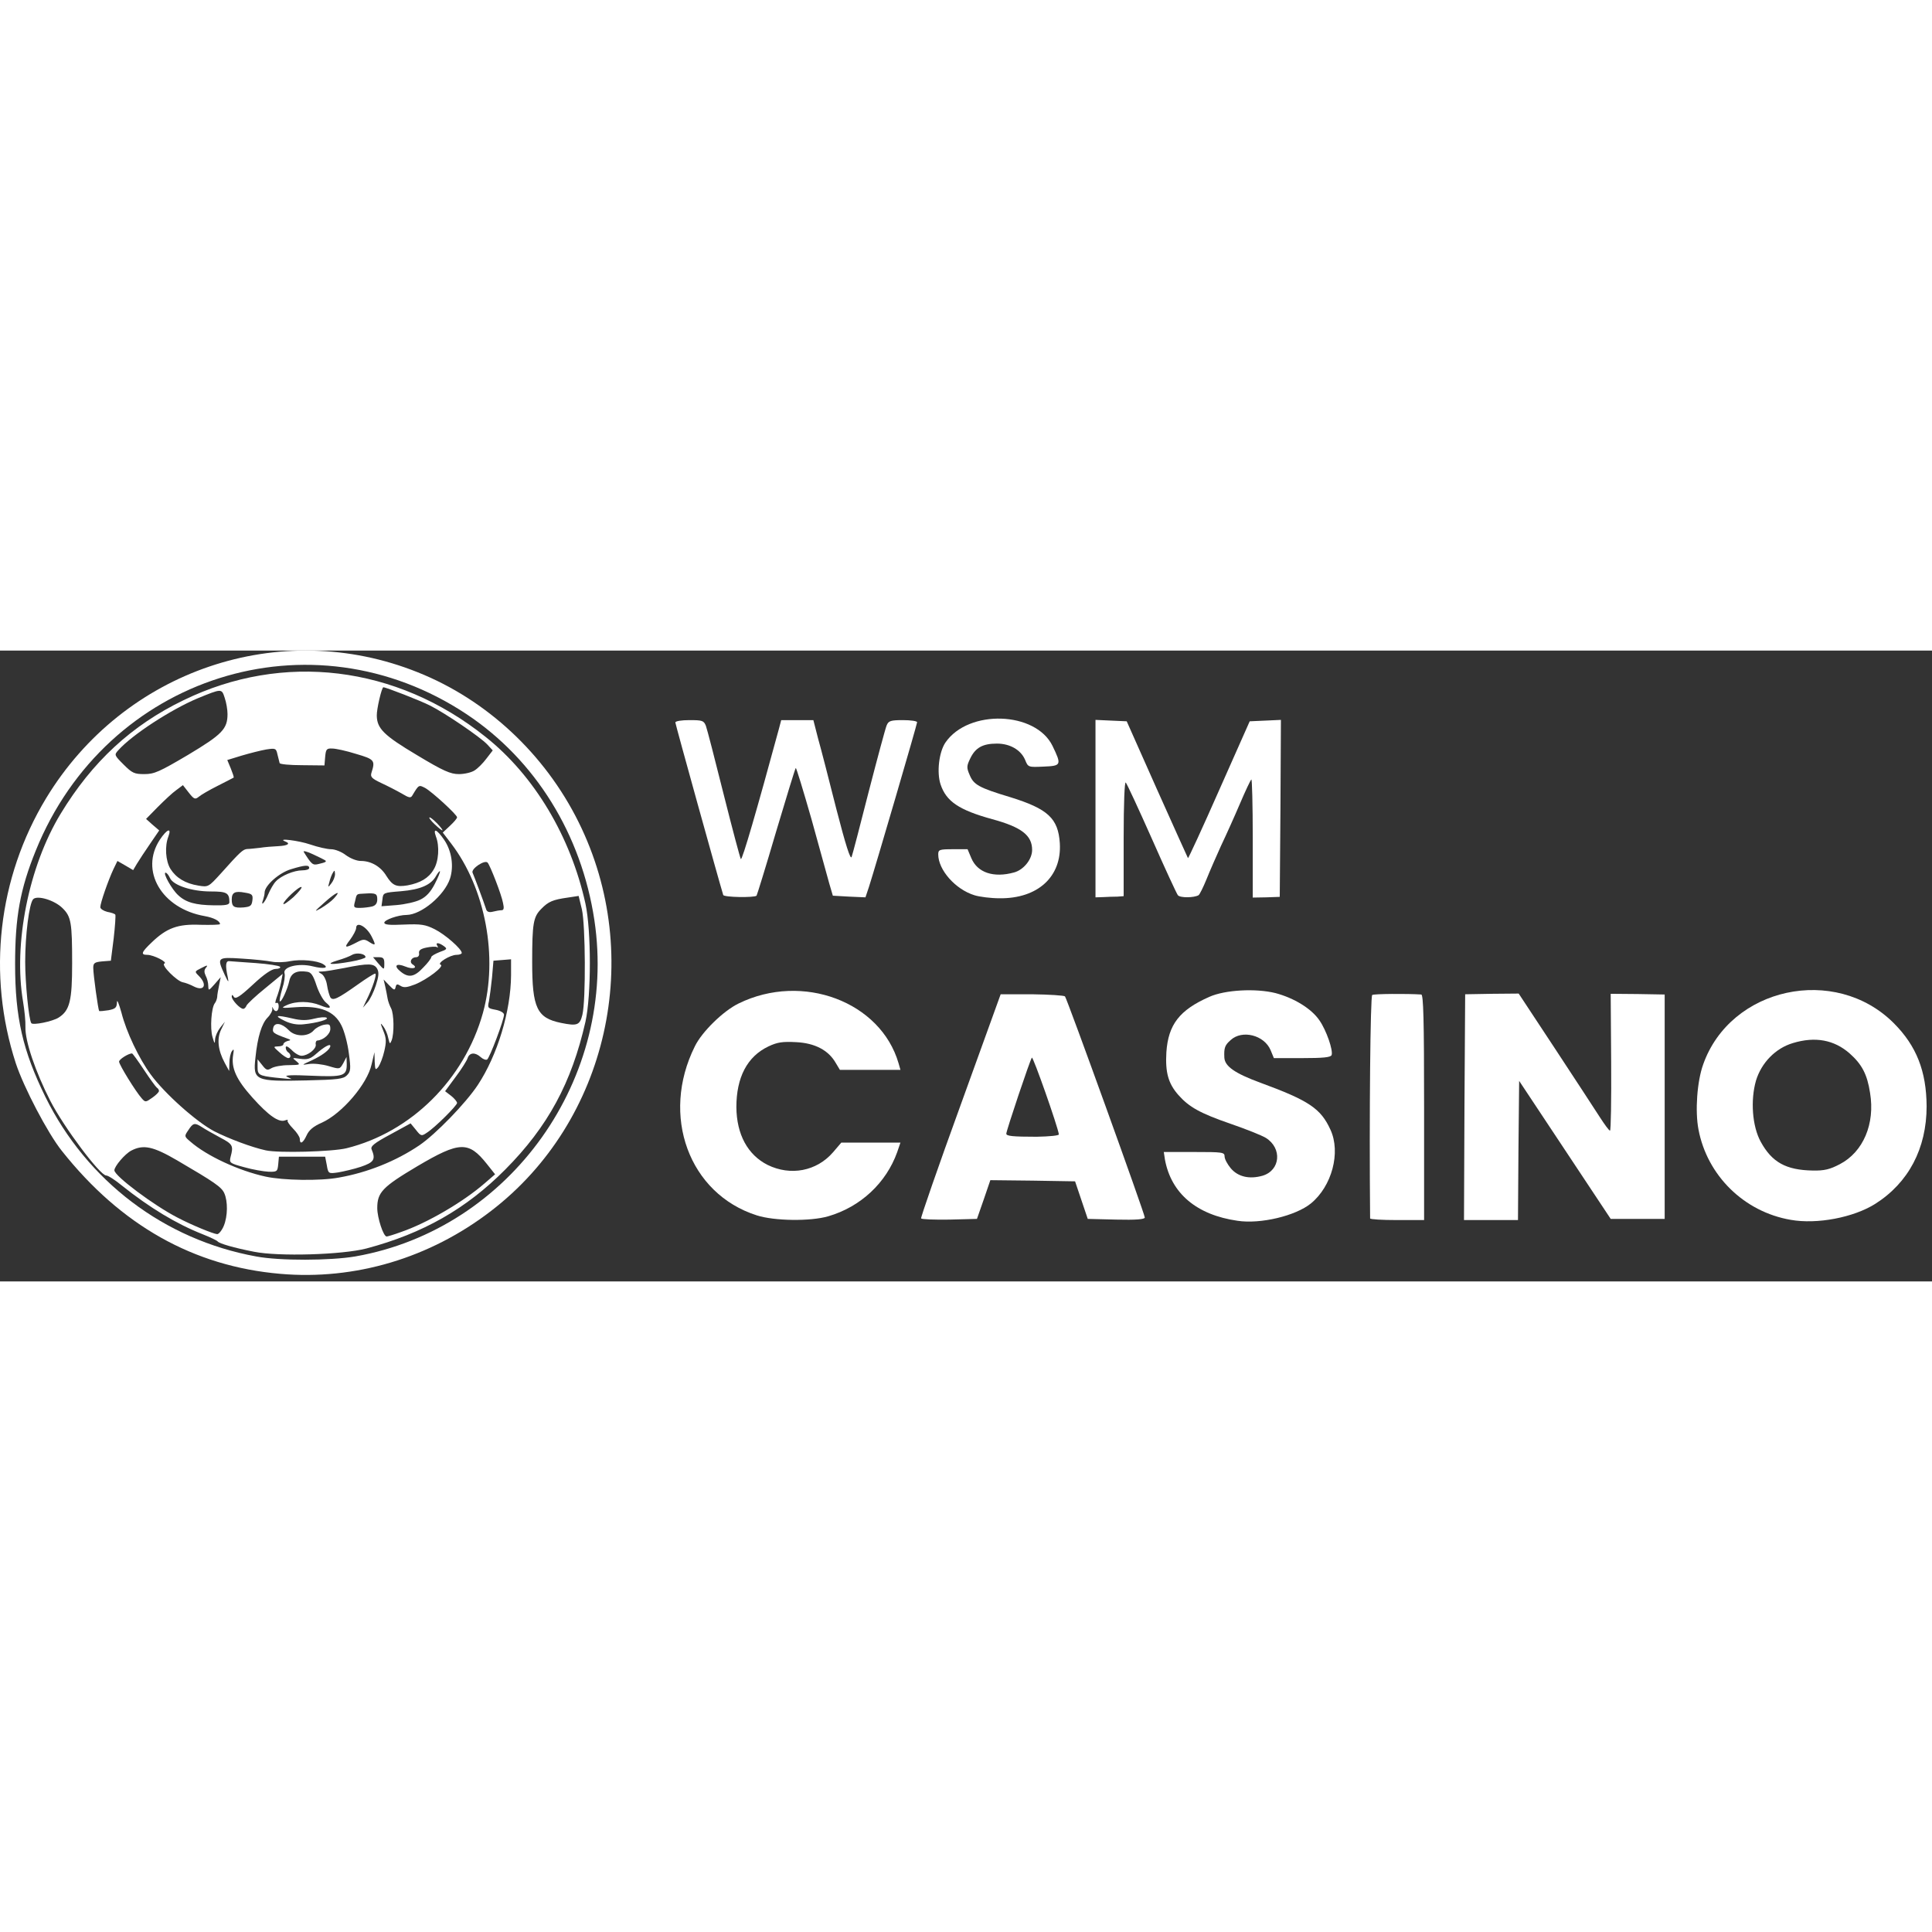 <?xml version="1.0"?>
<svg xmlns="http://www.w3.org/2000/svg" width="150" height="150" viewBox="0 0 294 96" fill="none">
<rect x="0" y="0" width="294" height="96" fill="#333333" stroke="none"/>
<path d="M42.623 94.842C29.479 93.699 18.406 87.484 9.405 76.126C7.262 73.447 3.619 66.482 2.405 62.803C-1.989 49.302 -0.31 34.586 7.012 22.478C18.835 2.976 42.623 -5.096 63.553 3.298C74.054 7.477 82.912 15.727 88.055 26.121C98.163 46.516 92.52 71.625 74.733 85.269C65.41 92.449 54.017 95.842 42.623 94.842ZM54.052 92.199C77.697 88.055 94.056 65.018 90.448 41.016C88.484 27.979 81.483 16.656 71.018 9.691C47.373 -6.025 16.192 3.833 5.441 30.443C3.048 36.337 2.298 40.587 2.298 47.73C2.298 55.874 3.476 60.91 6.905 67.911C13.227 80.733 25.014 89.663 38.979 92.199C42.551 92.877 50.266 92.842 54.052 92.199Z" fill="white"/>
<path d="M38.658 91.484C35.551 90.877 33.372 90.234 33.122 89.913C33.015 89.77 31.979 89.27 30.8 88.805C26.835 87.234 22.799 84.805 18.549 81.412C17.513 80.555 16.442 79.876 16.156 79.876C15.227 79.876 9.727 72.554 7.655 68.518C5.405 64.125 3.798 59.41 3.869 57.267C3.905 56.445 3.726 54.731 3.512 53.445C2.012 44.623 4.369 32.836 9.227 24.835C14.013 16.942 20.014 11.37 27.943 7.548C43.051 0.19 60.303 2.262 73.876 13.12C81.305 19.014 86.841 28.3 89.091 38.515C89.984 42.658 89.984 52.445 89.091 56.481C86.984 65.768 83.376 72.447 76.876 78.983C70.947 84.948 64.375 88.698 55.767 90.984C52.052 91.949 42.408 92.234 38.658 91.484ZM61.017 88.484C64.982 87.127 70.482 83.912 73.768 81.055L75.34 79.698L74.09 78.126C71.304 74.626 69.947 74.661 63.482 78.483C58.196 81.626 57.41 82.448 57.41 84.841C57.41 86.305 58.338 89.163 58.838 89.163C58.981 89.163 59.946 88.877 61.017 88.484ZM34.05 87.555C34.658 86.091 34.693 83.805 34.122 82.555C33.693 81.626 32.657 80.912 26.978 77.59C23.299 75.447 21.835 75.126 19.978 76.09C19.013 76.59 17.406 78.483 17.406 79.09C17.406 79.948 23.478 84.484 27.05 86.305C29.229 87.448 32.479 88.77 33.05 88.805C33.3 88.805 33.765 88.234 34.05 87.555ZM51.552 80.198C55.874 79.448 60.267 77.697 63.839 75.269C66.303 73.59 70.875 68.875 72.697 66.125C75.697 61.589 77.733 54.874 77.769 49.409V46.98L76.447 47.087L75.09 47.195L74.876 49.73C74.733 51.123 74.518 52.731 74.411 53.338C74.161 54.374 74.233 54.445 75.411 54.66C76.161 54.802 76.697 55.124 76.697 55.41C76.697 56.195 74.518 61.982 74.126 62.232C73.947 62.339 73.518 62.196 73.161 61.874C72.304 61.089 71.447 61.16 71.161 62.017C71.054 62.375 70.232 63.696 69.339 64.875L67.732 67.054L68.661 67.768C69.161 68.161 69.554 68.661 69.554 68.839C69.554 69.232 66.196 72.59 64.946 73.376C64.16 73.911 64.053 73.911 63.303 72.947L62.482 71.947L59.41 73.626C56.945 74.947 56.338 75.447 56.553 75.912C57.195 77.447 56.91 77.876 54.91 78.555C53.838 78.912 52.266 79.269 51.445 79.412C49.98 79.626 49.945 79.59 49.73 78.305L49.48 77.019H45.98H42.444L42.337 78.197C42.23 79.269 42.158 79.34 40.873 79.305C40.122 79.269 38.444 78.983 37.194 78.626C34.943 78.019 34.872 77.947 35.086 77.055C35.551 75.34 35.443 75.126 33.479 74.09C32.407 73.518 31.157 72.804 30.729 72.518C29.622 71.804 29.372 71.875 28.657 72.983C28.014 73.911 28.05 73.947 28.979 74.733C31.479 76.912 36.336 79.162 40.444 80.055C43.087 80.626 48.695 80.733 51.552 80.198ZM52.731 75.733C62.553 73.304 70.661 65.268 73.483 55.16C75.84 46.695 73.876 36.194 68.661 29.372L67.375 27.693L68.482 26.657C69.054 26.121 69.554 25.55 69.554 25.371C69.554 24.978 65.732 21.478 64.696 20.907C63.732 20.407 63.732 20.407 62.767 22.014C62.517 22.478 62.267 22.442 61.089 21.728C60.339 21.299 58.946 20.585 58.017 20.156C56.588 19.478 56.338 19.228 56.517 18.621C57.124 16.727 57.017 16.549 54.195 15.727C52.731 15.263 51.088 14.906 50.552 14.906C49.695 14.87 49.588 15.013 49.48 16.192L49.373 17.478L45.98 17.442C44.123 17.442 42.587 17.299 42.551 17.12C42.516 16.978 42.373 16.37 42.23 15.835C42.016 14.87 41.944 14.835 40.515 15.049C39.694 15.192 38.015 15.62 36.801 15.977L34.586 16.656L35.122 17.942C35.408 18.656 35.622 19.264 35.551 19.335C35.479 19.371 34.408 19.942 33.122 20.585C31.836 21.228 30.55 21.978 30.229 22.264C29.693 22.692 29.514 22.621 28.729 21.621L27.836 20.478L26.835 21.228C26.264 21.621 25.014 22.799 24.014 23.8L22.228 25.621L23.228 26.514L24.228 27.371L22.835 29.407C22.049 30.55 21.156 31.907 20.835 32.443L20.264 33.408L19.049 32.693L17.87 32.015L17.263 33.265C16.477 34.944 15.263 38.408 15.263 39.051C15.263 39.301 15.763 39.623 16.335 39.765C16.942 39.873 17.477 40.051 17.549 40.194C17.62 40.301 17.513 41.944 17.299 43.801L16.87 47.195L15.513 47.302C14.406 47.409 14.191 47.552 14.191 48.266C14.191 49.338 14.942 54.66 15.085 54.838C15.156 54.91 15.799 54.838 16.513 54.731C17.585 54.517 17.763 54.338 17.799 53.517C17.799 52.981 18.085 53.695 18.478 55.088C19.228 58.053 21.156 62.089 22.942 64.518C25.05 67.411 29.943 71.768 32.622 73.161C34.8 74.269 38.301 75.59 40.444 76.054C42.373 76.483 50.516 76.269 52.731 75.733ZM24.192 67.018C24.192 66.839 24.05 66.625 23.871 66.518C23.692 66.375 22.799 65.16 21.907 63.803C20.978 62.41 20.192 61.303 20.085 61.303C19.549 61.303 18.12 62.196 18.12 62.553C18.12 63.017 20.656 67.125 21.585 68.161C22.121 68.768 22.192 68.732 23.157 68.054C23.728 67.661 24.192 67.196 24.192 67.018ZM8.941 55.838C10.62 54.767 10.977 53.267 10.977 47.623C10.977 41.408 10.834 40.48 9.513 39.194C8.298 37.98 5.655 37.194 5.048 37.837C4.441 38.48 3.833 43.301 3.833 47.373C3.833 50.481 4.369 56.088 4.762 56.696C4.976 57.053 8.012 56.445 8.941 55.838ZM88.627 55.41C89.163 53.159 89.091 41.801 88.555 39.408L88.055 37.337L86.412 37.587C84.126 37.908 83.448 38.194 82.376 39.301C81.162 40.515 80.983 41.48 80.983 47.409C80.983 54.374 81.698 55.91 85.377 56.66C87.841 57.16 88.234 57.017 88.627 55.41ZM76.304 39.515C76.662 39.515 76.733 39.23 76.554 38.444C76.34 37.194 74.59 32.693 74.197 32.265C73.768 31.8 71.661 33.193 71.911 33.8C72.125 34.265 73.59 38.158 74.018 39.48C74.161 39.765 74.483 39.873 75.019 39.73C75.447 39.623 76.019 39.515 76.304 39.515ZM28.621 15.87C33.8 12.763 34.622 11.941 34.622 9.655C34.622 9.013 34.443 7.905 34.193 7.191C33.729 5.762 33.765 5.762 30.086 7.262C26.014 8.977 20.121 12.799 18.013 15.156C17.37 15.87 17.37 15.906 18.799 17.335C20.121 18.656 20.442 18.799 21.978 18.799C23.478 18.799 24.264 18.442 28.621 15.87ZM72.233 18.228C72.697 17.942 73.518 17.12 74.018 16.442L74.983 15.192L74.161 14.299C73.09 13.156 67.732 9.513 65.446 8.37C63.982 7.62 58.731 5.584 58.338 5.584C58.088 5.584 57.303 8.941 57.338 9.905C57.374 11.87 58.41 12.906 63.446 15.906C67.482 18.335 68.554 18.799 69.839 18.799C70.661 18.799 71.768 18.549 72.233 18.228Z" fill="white"/>
<path d="M45.623 74.304C45.623 74.019 45.159 73.304 44.587 72.733C44.016 72.161 43.658 71.59 43.766 71.483C43.908 71.375 43.73 71.375 43.408 71.483C42.444 71.875 40.873 70.768 38.408 68.018C35.943 65.268 35.158 63.517 35.479 61.517C35.622 60.66 35.586 60.553 35.3 60.946C35.086 61.232 34.908 62.053 34.908 62.732L34.872 63.982L34.193 62.732C33.157 60.803 32.979 59.053 33.657 57.66L34.229 56.481L33.515 57.374C33.122 57.874 32.765 58.66 32.729 59.16C32.693 59.91 32.657 59.874 32.336 58.803C31.943 57.481 32.157 54.338 32.693 53.66C32.872 53.445 33.015 53.017 33.05 52.731C33.05 52.445 33.193 51.624 33.336 50.945L33.586 49.695L32.657 50.766C31.729 51.802 31.729 51.802 31.693 51.016C31.693 50.552 31.515 49.873 31.3 49.48C31.05 48.945 31.05 48.623 31.336 48.266C31.693 47.837 31.55 47.837 30.657 48.302C29.586 48.838 29.586 48.838 30.264 49.516C31.586 50.838 31.086 51.909 29.514 51.123C28.979 50.838 28.228 50.552 27.836 50.481C26.943 50.338 24.442 47.837 25.014 47.623C25.585 47.445 23.371 46.302 22.407 46.302C21.371 46.302 21.514 45.909 23.049 44.444C25.371 42.194 27.085 41.587 30.479 41.73C32.122 41.766 33.479 41.73 33.479 41.623C33.479 41.158 32.55 40.658 31.157 40.408C24.585 39.265 21.228 33.479 24.335 28.764C25.407 27.157 26.157 26.871 25.621 28.3C25.05 29.764 25.192 32.015 25.942 33.229C26.8 34.586 28.193 35.444 30.193 35.765C31.693 36.015 31.729 35.979 33.586 33.943C36.586 30.586 36.979 30.229 37.658 30.193C38.015 30.193 38.872 30.086 39.551 30.015C40.23 29.907 41.48 29.8 42.337 29.764C43.801 29.693 44.266 29.372 43.408 29.05C42.015 28.479 45.48 28.907 47.23 29.514C48.373 29.907 49.802 30.229 50.373 30.229C50.98 30.229 51.981 30.622 52.623 31.122C53.302 31.622 54.267 32.015 54.909 32.015C56.481 32.015 57.945 32.872 58.803 34.301C59.731 35.765 60.303 36.015 62.017 35.729C63.946 35.372 65.232 34.622 65.982 33.336C66.768 32.086 66.91 29.764 66.339 28.3C65.839 26.907 66.482 27.193 67.589 28.8C68.732 30.479 69.089 32.8 68.482 34.694C67.625 37.265 64.125 40.194 61.874 40.23C60.589 40.23 58.481 40.98 58.481 41.408C58.481 41.73 59.303 41.801 61.481 41.694C64.089 41.587 64.732 41.694 66.16 42.408C67.732 43.194 70.268 45.409 70.268 46.016C70.268 46.159 69.911 46.302 69.482 46.302C68.482 46.302 66.446 47.587 67.053 47.802C67.696 48.016 65.017 50.052 63.16 50.802C61.946 51.266 61.446 51.338 60.946 51.016C60.446 50.695 60.303 50.731 60.196 51.231C60.089 51.731 59.946 51.695 59.231 50.945L58.374 50.052L58.624 51.123C58.767 51.731 58.91 52.552 58.981 52.945C59.053 53.374 59.303 54.052 59.517 54.445C59.946 55.267 60.017 58.267 59.588 59.339C59.338 59.946 59.303 59.874 59.088 58.981C58.981 58.374 58.624 57.588 58.338 57.196C57.838 56.553 57.838 56.624 58.338 57.874C58.803 59.017 58.803 59.553 58.481 60.946C58.267 61.91 57.838 62.982 57.588 63.339C57.124 63.91 57.088 63.839 57.017 62.553L56.981 61.124L56.552 62.946C55.91 65.946 52.052 70.447 48.98 71.84C47.659 72.411 47.016 72.983 46.659 73.768C46.123 74.947 45.623 75.233 45.623 74.304ZM52.802 64.625C53.374 64.053 53.409 63.66 53.088 61.303C52.909 59.839 52.409 57.91 51.945 57.017C50.873 54.874 48.766 54.017 45.087 54.267C42.766 54.445 42.658 54.41 43.658 53.945C45.087 53.302 47.159 53.338 48.73 53.981C50.266 54.624 50.659 54.41 49.587 53.552C49.159 53.195 48.516 52.017 48.159 50.945C47.659 49.409 47.337 48.945 46.73 48.873C45.123 48.623 44.266 49.088 44.016 50.302C43.73 51.588 42.801 53.588 42.587 53.374C42.48 53.302 42.658 52.445 42.944 51.481C43.266 50.516 43.408 49.445 43.301 49.123C42.98 48.123 45.444 47.516 47.587 48.052C49.302 48.48 50.123 48.302 49.195 47.73C48.266 47.159 45.766 46.945 44.123 47.266C43.301 47.445 42.015 47.48 41.337 47.337C40.658 47.195 38.587 46.98 36.801 46.873C33.015 46.623 32.979 46.694 34.193 49.338C34.765 50.552 34.836 50.588 34.658 49.695C34.265 47.909 34.336 47.195 34.908 47.266C35.193 47.302 37.015 47.409 38.908 47.552C40.837 47.695 42.48 47.945 42.623 48.123C42.73 48.302 42.408 48.445 41.944 48.445C41.373 48.445 40.194 49.23 38.479 50.838C36.479 52.695 35.836 53.088 35.586 52.695C35.372 52.338 35.265 52.338 35.265 52.659C35.265 53.159 36.515 54.517 37.015 54.517C37.194 54.517 37.408 54.302 37.515 54.017C37.622 53.767 38.908 52.552 40.372 51.373L43.016 49.195L42.766 50.516C42.623 51.231 42.301 52.302 42.087 52.838C41.873 53.445 41.837 53.767 42.051 53.624C42.265 53.517 42.408 53.731 42.408 54.124C42.408 54.945 41.873 55.124 41.551 54.445C41.444 54.16 41.373 54.195 41.444 54.517C41.48 54.802 41.158 55.41 40.73 55.838C39.837 56.731 39.194 58.767 38.872 61.946C38.479 65.446 38.801 65.589 46.659 65.41C51.373 65.303 52.266 65.196 52.802 64.625ZM57.195 50.945C57.624 49.623 57.695 48.98 57.41 48.445C56.945 47.587 56.088 47.552 52.409 48.302C50.945 48.588 49.409 48.838 49.016 48.838C48.373 48.838 48.337 48.873 48.909 49.195C49.266 49.373 49.659 50.159 49.766 50.909C49.873 51.659 50.123 52.481 50.266 52.767C50.659 53.338 51.338 53.017 54.517 50.766C55.767 49.873 56.91 49.159 57.088 49.159C57.41 49.159 56.695 51.373 55.731 53.267L55.231 54.338L55.91 53.552C56.302 53.124 56.874 51.945 57.195 50.945ZM64.41 48.23C65.089 47.552 65.625 46.837 65.625 46.659C65.625 46.48 66.196 46.159 66.91 45.873C68.053 45.48 68.089 45.373 67.553 44.98C66.768 44.409 66.196 44.373 66.553 44.944C66.696 45.159 66.66 45.266 66.482 45.123C66.303 45.016 65.589 45.051 64.91 45.194C64.017 45.373 63.696 45.623 63.767 46.052C63.839 46.409 63.624 46.659 63.339 46.659C62.589 46.659 62.231 47.409 62.803 47.766C63.66 48.302 62.803 48.552 61.696 48.087C60.303 47.516 59.839 47.945 60.946 48.838C62.16 49.838 63.053 49.695 64.41 48.23ZM58.481 47.552C58.481 46.837 58.303 46.659 57.624 46.659H56.767L57.517 47.552C58.481 48.659 58.481 48.659 58.481 47.552ZM53.374 47.337C54.624 47.123 55.624 46.802 55.624 46.659C55.624 46.123 54.267 45.909 53.588 46.302C53.231 46.516 52.231 46.909 51.338 47.159C49.337 47.766 50.338 47.873 53.374 47.337ZM54.552 44.266C55.267 43.909 55.552 43.909 56.231 44.373C57.195 44.98 57.231 44.837 56.517 43.444C55.731 41.944 54.195 41.158 54.195 42.23C54.195 42.516 53.767 43.337 53.266 44.016C52.266 45.302 52.445 45.373 54.552 44.266ZM50.802 37.729C52.052 36.372 51.159 36.729 49.373 38.337C47.766 39.765 47.73 39.837 48.873 39.194C49.587 38.765 50.445 38.122 50.802 37.729ZM38.408 38.015C38.515 37.158 38.372 37.015 37.265 36.837C35.765 36.551 35.265 36.801 35.265 37.872C35.265 38.98 35.586 39.194 37.051 39.087C38.122 38.98 38.301 38.837 38.408 38.015ZM56.624 38.944C57.16 38.801 57.41 38.444 57.41 37.872C57.41 36.979 57.195 36.872 55.481 36.979C54.195 37.051 54.302 36.944 54.017 38.194C53.767 39.087 53.838 39.158 54.767 39.158C55.338 39.158 56.16 39.051 56.624 38.944ZM34.908 38.301C34.908 36.872 34.515 36.658 32.086 36.658C29.193 36.658 26.371 35.729 25.871 34.622C25.657 34.158 25.371 33.8 25.192 33.8C24.728 33.8 26.157 36.372 27.121 37.229C28.3 38.337 29.764 38.73 32.514 38.765C34.336 38.801 34.908 38.694 34.908 38.301ZM45.873 35.979C45.516 35.836 43.123 38.087 43.123 38.551C43.123 38.73 43.801 38.265 44.658 37.515C45.48 36.729 46.016 36.051 45.873 35.979ZM63.946 37.908C64.839 37.479 65.518 36.765 66.16 35.515C66.66 34.551 67.018 33.658 66.946 33.586C66.875 33.515 66.625 33.836 66.375 34.265C65.625 35.658 63.982 36.372 61.017 36.622C58.338 36.837 58.303 36.837 58.196 37.872L58.053 38.908L60.339 38.73C61.624 38.622 63.232 38.265 63.946 37.908ZM40.801 37.122C41.123 36.372 41.623 35.479 41.98 35.122C42.766 34.265 44.73 33.443 46.016 33.443C46.587 33.443 47.052 33.3 47.052 33.086C47.052 32.586 46.409 32.622 44.301 33.265C42.48 33.8 40.265 35.765 40.265 36.837C40.265 37.087 40.158 37.551 40.051 37.872C39.587 39.087 40.301 38.372 40.801 37.122ZM50.98 34.015C50.945 33.408 50.909 33.372 50.659 33.8C50.48 34.086 50.23 34.729 50.123 35.229C49.873 36.086 49.909 36.086 50.409 35.444C50.73 35.051 50.98 34.408 50.98 34.015ZM49.516 32.157C49.695 31.979 49.695 31.979 47.659 31.015C46.694 30.55 46.051 30.407 46.23 30.657C47.444 32.586 47.587 32.693 48.48 32.479C48.98 32.372 49.445 32.229 49.516 32.157Z" fill="white"/>
<path d="M41.873 64.982C39.372 64.696 39.194 64.553 39.194 63.339V62.196L39.908 63.089C40.515 63.875 40.694 63.91 41.301 63.553C41.73 63.303 42.873 63.089 43.908 63.089C45.694 63.053 45.766 63.053 45.087 62.482C44.408 61.946 44.444 61.946 45.694 62.124C46.73 62.267 47.194 62.16 48.016 61.446C49.302 60.303 50.266 59.767 50.266 60.16C50.266 60.696 49.087 61.589 47.409 62.374C45.837 63.089 45.837 63.089 47.052 62.91C47.73 62.803 49.052 62.946 50.016 63.232C51.695 63.732 51.695 63.732 52.231 62.803L52.731 61.839L52.766 62.946C52.766 64.732 52.302 64.91 47.373 64.696C44.444 64.553 43.194 64.625 43.658 64.839L44.373 65.196L43.658 65.16C43.266 65.125 42.48 65.053 41.873 64.982Z" fill="white"/>
<path d="M42.516 61.124C41.551 60.267 41.551 60.267 42.337 60.231C42.766 60.231 43.123 60.089 43.123 59.91C43.123 59.731 43.408 59.517 43.766 59.41C44.301 59.303 44.301 59.231 43.658 59.017C41.515 58.231 41.408 58.124 41.587 57.374C41.801 56.517 42.908 56.695 43.944 57.767C44.908 58.803 46.909 58.803 47.766 57.767C48.087 57.41 48.766 57.053 49.302 56.946C50.123 56.803 50.266 56.874 50.266 57.588C50.266 58.338 49.23 59.267 48.302 59.339C48.123 59.339 47.98 59.624 48.052 59.946C48.159 60.624 46.837 61.66 45.873 61.66C45.516 61.66 44.837 61.267 44.373 60.767C43.801 60.231 43.48 60.089 43.48 60.41C43.48 60.696 43.658 61.017 43.837 61.124C44.301 61.41 44.301 62.017 43.873 62.017C43.658 62.017 43.051 61.624 42.516 61.124Z" fill="white"/>
<path d="M43.301 56.338C41.623 55.517 42.015 55.41 44.48 55.981C45.801 56.303 46.659 56.303 47.802 56.017C48.623 55.803 49.516 55.731 49.695 55.874C50.123 56.124 48.302 56.66 46.159 56.874C45.23 56.981 44.23 56.803 43.301 56.338Z" fill="white"/>
<path d="M66.16 26.443C65.625 25.943 65.267 25.478 65.339 25.407C65.446 25.3 65.946 25.728 66.518 26.3C67.768 27.621 67.518 27.729 66.16 26.443Z" fill="white"/>
<path d="M188.314 86.77C182.1 85.877 178.242 82.626 177.278 77.483L177.099 76.304H181.707C186.064 76.304 186.35 76.34 186.35 76.983C186.35 77.376 186.779 78.162 187.279 78.769C188.386 80.09 190.136 80.483 192.136 79.912C194.851 79.09 195.136 75.733 192.636 74.161C191.993 73.768 189.565 72.804 187.279 72.018C182.635 70.411 180.957 69.482 179.314 67.625C177.778 65.875 177.313 64.196 177.492 61.124C177.778 56.91 179.492 54.695 184.028 52.695C186.421 51.624 191.1 51.373 194.101 52.124C196.922 52.874 199.565 54.481 200.78 56.267C201.851 57.803 202.887 60.839 202.637 61.553C202.494 61.91 201.316 62.017 198.137 62.017H193.851L193.351 60.803C192.386 58.517 189.029 57.66 187.279 59.267C186.386 60.053 186.243 60.446 186.314 61.946C186.386 63.267 187.922 64.339 191.815 65.768C199.208 68.482 200.994 69.697 202.459 72.911C204.066 76.376 202.673 81.519 199.494 84.126C197.172 86.019 191.815 87.305 188.314 86.77Z" fill="white"/>
<path d="M272.501 86.627C265.393 85.412 259.785 79.876 258.464 72.876C257.928 70.09 258.249 65.553 259.178 62.982C263.321 51.231 279.251 47.766 288.181 56.696C291.645 60.16 293.145 64.018 293.181 69.34C293.181 75.769 290.431 80.983 285.359 84.198C282.073 86.27 276.501 87.341 272.501 86.627ZM279.966 78.162C283.537 76.304 285.359 72.018 284.573 67.304C284.145 64.482 283.323 62.946 281.466 61.303C279.108 59.231 276.215 58.696 272.822 59.731C270.179 60.517 268.036 62.732 267.214 65.446C266.357 68.447 266.643 72.376 267.929 74.733C269.643 77.876 271.786 79.055 275.858 79.126C277.608 79.162 278.466 78.948 279.966 78.162Z" fill="white"/>
<path d="M115.165 85.948C104.843 82.662 100.485 70.768 105.735 60.231C106.807 58.017 110.057 54.838 112.415 53.695C122.13 48.945 134.024 53.445 136.738 62.803L137.024 63.803H132.416H127.809L127.166 62.732C126.059 60.803 123.987 59.731 121.165 59.589C119.094 59.481 118.308 59.589 116.951 60.231C113.701 61.767 112.057 64.946 112.057 69.482C112.093 73.626 113.772 76.733 116.808 78.269C120.308 79.983 124.273 79.233 126.773 76.34L128.023 74.876H132.524H137.024L136.524 76.34C134.845 81.019 130.952 84.662 126.023 86.091C123.309 86.877 117.844 86.805 115.165 85.948Z" fill="white"/>
<path d="M140.167 86.412C140.096 86.27 142.775 78.519 146.168 69.197L152.275 52.302H157.062C159.669 52.338 161.919 52.481 162.062 52.624C162.384 52.981 174.206 85.734 174.206 86.27C174.206 86.555 172.884 86.662 169.848 86.591L165.527 86.484L164.562 83.626L163.598 80.769L157.169 80.662L150.704 80.591L149.704 83.519L148.668 86.484L144.489 86.591C142.203 86.627 140.274 86.555 140.167 86.412ZM161.133 73.626C160.955 72.375 157.204 61.732 157.026 61.946C156.776 62.196 153.133 73.054 153.133 73.518C153.133 73.876 154.061 73.983 157.74 73.983C159.74 73.947 161.133 73.804 161.133 73.626Z" fill="white"/>
<path d="M208.495 86.412C208.352 70.84 208.531 52.552 208.816 52.409C209.102 52.231 214.067 52.195 216.281 52.338C216.603 52.374 216.71 56.053 216.71 69.518V86.662H212.602C210.352 86.662 208.495 86.555 208.495 86.412Z" fill="white"/>
<path d="M222.853 69.482L222.96 52.302L227.032 52.231L231.104 52.195L236.64 60.589C239.676 65.196 242.748 69.911 243.462 71.018C244.177 72.125 244.855 73.054 244.998 73.054C245.141 73.09 245.212 68.411 245.177 62.66L245.105 52.231L249.213 52.266L253.32 52.338V69.411V86.484H249.213H245.105L238.14 75.983L231.175 65.482L231.068 76.09L230.997 86.662H226.889H222.782L222.853 69.482Z" fill="white"/>
<path d="M110.057 37.194C109.414 35.122 102.771 11.191 102.771 10.941C102.771 10.727 103.735 10.584 104.914 10.584C106.878 10.584 107.093 10.655 107.414 11.441C107.593 11.906 108.807 16.62 110.129 21.907C111.45 27.157 112.629 31.586 112.736 31.729C112.95 31.943 115.201 24.157 118.522 11.941L118.88 10.584H121.308H123.773L124.487 13.37C124.916 14.87 126.166 19.728 127.273 24.121C128.702 29.657 129.416 31.872 129.595 31.407C129.738 31.015 130.916 26.514 132.202 21.442C133.524 16.335 134.738 11.834 134.917 11.406C135.202 10.691 135.524 10.584 137.417 10.584C138.596 10.584 139.56 10.727 139.56 10.906C139.56 11.227 133.202 32.943 132.238 35.944L131.702 37.551L129.238 37.444L126.737 37.301L126.202 35.479C125.916 34.443 124.701 30.05 123.487 25.657C122.237 21.299 121.165 17.763 121.094 17.87C120.987 17.978 119.665 22.335 118.094 27.586C116.558 32.836 115.201 37.194 115.129 37.301C114.772 37.622 110.164 37.551 110.057 37.194Z" fill="white"/>
<path d="M148.275 37.229C145.382 36.337 142.775 33.372 142.775 31.015C142.775 30.3 142.953 30.229 145.025 30.229H147.239L147.811 31.586C148.739 33.8 151.204 34.622 154.311 33.765C155.776 33.372 157.062 31.765 157.062 30.336C157.062 28.121 155.454 26.871 150.99 25.657C145.918 24.264 143.989 22.942 143.132 20.371C142.525 18.549 142.882 15.442 143.882 13.977C147.382 8.905 157.597 9.227 160.169 14.513C161.562 17.406 161.526 17.549 158.812 17.656C156.454 17.763 156.454 17.763 155.99 16.62C155.347 15.12 153.704 14.156 151.704 14.156C149.561 14.156 148.454 14.763 147.668 16.37C147.096 17.549 147.061 17.799 147.561 18.942C148.168 20.407 148.954 20.871 153.704 22.299C159.49 24.085 161.026 25.55 161.276 29.3C161.598 34.408 157.919 37.765 152.097 37.694C150.811 37.694 149.061 37.479 148.275 37.229Z" fill="white"/>
<path d="M166.705 24.05V10.548L169.063 10.656L171.456 10.763L176.063 21.121C178.599 26.8 180.742 31.515 180.778 31.586C180.849 31.622 182.993 26.979 185.528 21.228L190.172 10.763L192.565 10.656L194.922 10.548L194.851 24.014L194.744 37.479L192.708 37.551L190.636 37.587V28.514C190.636 23.478 190.529 19.478 190.422 19.621C190.279 19.728 189.493 21.407 188.672 23.335C187.85 25.264 186.564 28.121 185.814 29.693C185.1 31.265 184.1 33.55 183.6 34.801C183.1 36.015 182.564 37.122 182.385 37.229C181.707 37.622 179.599 37.658 179.242 37.229C179.064 37.015 177.278 33.158 175.278 28.622C173.277 24.121 171.491 20.264 171.313 20.085C171.134 19.871 170.991 23.192 170.991 28.55V37.372L170.027 37.444C169.456 37.444 168.491 37.479 167.884 37.515L166.705 37.551V24.05Z" fill="white"/>
</svg>
